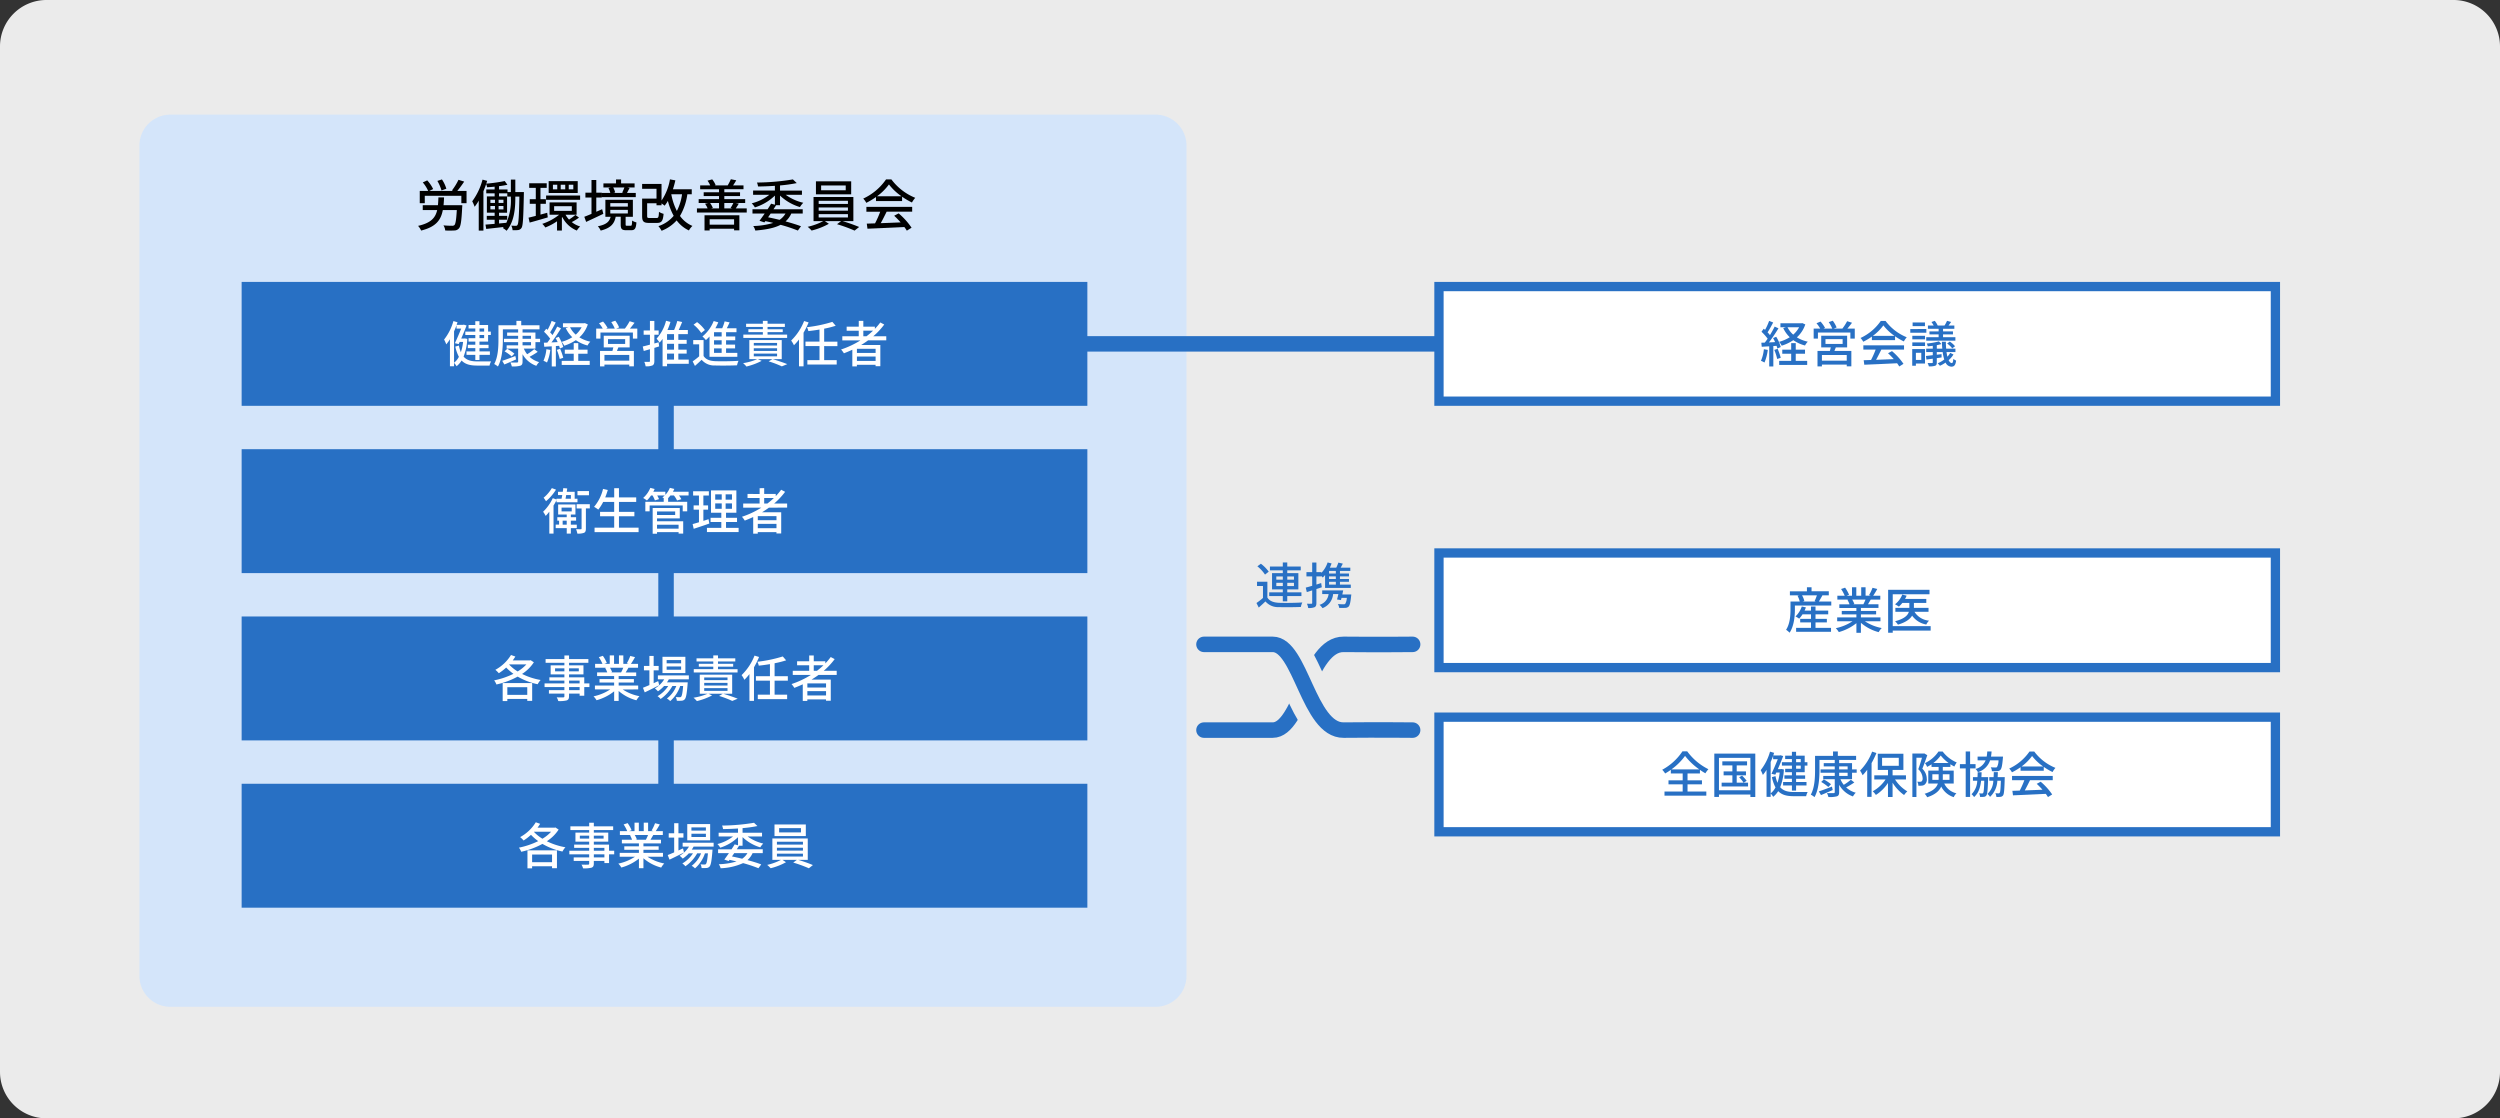 <svg xmlns="http://www.w3.org/2000/svg" width="807" height="361" viewBox="0 0 807 361">
  <rect x="0" y="0" width="807" height="361" fill="#333333" stroke="none"/>
  <g id="グループ_226" data-name="グループ 226" transform="translate(-280 -2277)">
    <path id="パス_533" data-name="パス 533" d="M15,0H792a15,15,0,0,1,15,15V346a15,15,0,0,1-15,15H15A15,15,0,0,1,0,346V15A15,15,0,0,1,15,0Z" transform="translate(280 2277)" fill="#ebebeb"/>
    <path id="パス_523" data-name="パス 523" d="M16287.96,8299.676h22.189c9.006,0,11.618-27.789,22.889-27.676s22.28,0,22.28,0" transform="translate(-15619.318 -5787)" fill="none" stroke="#2870c4" stroke-linecap="round" stroke-width="5"/>
    <path id="パス_522" data-name="パス 522" d="M16287.96,8272h22.189c9.006,0,11.618,27.789,22.889,27.676s22.28,0,22.28,0" transform="translate(-15619.318 -5787)" fill="none" stroke="#ebebeb" stroke-linecap="round" stroke-width="14"/>
    <path id="パス_524" data-name="パス 524" d="M16287.96,8272h22.189c9.006,0,11.618,27.789,22.889,27.676s22.28,0,22.28,0" transform="translate(-15619.318 -5787)" fill="none" stroke="#2870c4" stroke-linecap="round" stroke-width="5"/>
    <path id="パス_538" data-name="パス 538" d="M10,0H328a10,10,0,0,1,10,10V278a10,10,0,0,1-10,10H10A10,10,0,0,1,0,278V10A10,10,0,0,1,10,0Z" transform="translate(325 2314)" fill="#d4e5fa"/>
    <path id="パス_521" data-name="パス 521" d="M16114,8335V8175.062h302.563" transform="translate(-15619 -5787.062)" fill="none" stroke="#2870c4" stroke-linecap="round" stroke-width="5"/>
    <path id="パス_550" data-name="パス 550" d="M-70.92-12.078a11,11,0,0,0-1.422-3.006l-1.476.486a13.724,13.724,0,0,1,1.332,3.078Zm-.9,5.31c.072-.792.126-1.62.162-2.52h-1.818c-.036.918-.072,1.746-.162,2.52h-4.9V-5.2h4.662c-.576,2.538-2.034,4.176-6.174,5.112a5.345,5.345,0,0,1,.99,1.512c4.77-1.188,6.39-3.366,7-6.624h4.518c-.18,3.168-.414,4.518-.774,4.86a1.073,1.073,0,0,1-.774.216c-.45,0-1.6-.018-2.772-.126A3.661,3.661,0,0,1-71.28,1.4a25.436,25.436,0,0,0,2.9,0A1.955,1.955,0,0,0-66.87.738c.594-.63.846-2.376,1.062-6.786a6.715,6.715,0,0,0,.036-.72Zm4.428-4.59a36.689,36.689,0,0,0,2.232-3.024L-67-14.958A18.821,18.821,0,0,1-69.12-11.52l.4.162h-7.722l1.26-.612a11.419,11.419,0,0,0-1.908-2.808l-1.44.666a10.944,10.944,0,0,1,1.746,2.754h-2.718v3.942h1.62V-9.792h11.808v2.376H-64.4v-3.942Zm17.3,2.268a17.729,17.729,0,0,1-1.458,8.01c-.792.072-1.584.144-2.358.216V-2.07h2.628V-3.312H-53.91V-4.338h2.592V-9.594H-53.91v-.99h2.664V-9.54h1.152ZM-56.7-6.5h1.476v1.1H-56.7Zm0-2.034h1.476v1.044H-56.7Zm2.646,1.044V-8.532h1.566v1.044Zm0,2.088V-6.5h1.566v1.1Zm5.4-5.6V-15.03h-1.44V-11h-1.08v-.846H-53.91v-1.062a24.072,24.072,0,0,0,2.7-.45l-.864-1.206a49.824,49.824,0,0,1-5.958.846c.108-.306.2-.612.288-.9l-1.494-.4a20.586,20.586,0,0,1-3.33,7,10.738,10.738,0,0,1,.774,1.764,14.047,14.047,0,0,0,1.332-1.98V1.44h1.512V-11.268c.324-.756.612-1.548.882-2.322a5.334,5.334,0,0,1,.306,1.044c.774-.054,1.6-.108,2.43-.2v.9h-2.7v1.26h2.7v.99h-2.5v5.256h2.5v1.026H-57.87V-2.07h2.538V-.738c-1.116.09-2.124.18-2.952.234L-58.05.9C-56.484.738-54.45.5-52.4.27c-.09.108-.2.234-.288.342a6.126,6.126,0,0,1,1.206.882C-49-1.422-48.654-5.67-48.654-9.108V-9.54h1.314c-.126,6.426-.27,8.658-.612,9.144a.523.523,0,0,1-.522.288c-.288,0-.828-.018-1.476-.054A4.053,4.053,0,0,1-49.536,1.3a10.92,10.92,0,0,0,1.764-.036,1.5,1.5,0,0,0,1.116-.7c.486-.738.594-3.258.756-10.836,0-.18.018-.72.018-.72Zm18.72-.882H-31.41v-1.476h1.476Zm-2.61,0H-34v-1.476h1.458Zm-2.574,0h-1.4v-1.476h1.4Zm6.606-2.646H-37.89v3.834h9.378ZM-38.718-8.514h10.98V-9.882h-10.98Zm.36,4.194c-.72.2-1.458.4-2.178.594V-7.218h1.746V-8.694h-1.746v-3.672h2.016v-1.476h-5.652v1.476h2.124v3.672h-1.944v1.476h1.944v3.906c-.864.216-1.674.414-2.34.576l.36,1.584c1.674-.45,3.834-1.08,5.85-1.674Zm2.232-2.124h5.706v1.512h-5.706Zm6.858,2.826A17.817,17.817,0,0,1-31.32-2.124,7.127,7.127,0,0,1-32.436-3.69h3.564V-7.668H-37.6V-3.69h3.1A17.4,17.4,0,0,1-39.96-.738a6.1,6.1,0,0,1,.99,1.17,18.7,18.7,0,0,0,3.78-2V1.422h1.566V-2.79l.144-.126A9.084,9.084,0,0,0-28.8,1.422,6.271,6.271,0,0,1-27.72.108a7.855,7.855,0,0,1-2.718-1.422,16.433,16.433,0,0,0,2.34-1.44Zm15.822-8.874a15.614,15.614,0,0,1-.72,1.674l.4.09h-3.222l.558-.144a6.363,6.363,0,0,0-.63-1.62Zm3.672,1.764H-12.6c.252-.45.522-1.026.846-1.6l-.774-.162h2.376v-1.314h-4.356v-1.26h-1.638v1.26h-4.068v1.314H-17.8l-.792.18A6.783,6.783,0,0,1-18-10.728h-2.736V-9.36H-9.774ZM-20.628-5.472l-1.89.828v-4.59h1.764V-10.8h-1.764v-4.086h-1.548V-10.8h-1.962v1.566h1.962V-3.96c-.864.36-1.674.7-2.322.936l.594,1.656c1.584-.738,3.654-1.692,5.544-2.61ZM-18-5.256h5.67V-4.1H-18Zm0-2.178h5.67V-6.3H-18Zm5.4,7.308c-.4,0-.45-.054-.45-.468v-2.43h2.34v-5.49h-8.874v5.49h1.692c-.378,1.512-1.278,2.5-4.122,3.06a5.557,5.557,0,0,1,.918,1.4c3.312-.828,4.41-2.268,4.842-4.464h1.62V-.576c0,1.44.324,1.89,1.782,1.89h1.6c1.134,0,1.548-.5,1.692-2.52A4.364,4.364,0,0,1-10.944-1.8C-11-.324-11.07-.126-11.412-.126ZM5.166-10.3A16.729,16.729,0,0,1,3.492-4.9a19.841,19.841,0,0,1-1.8-5.4Zm3.132,0v-1.6H2.214a28.107,28.107,0,0,0,.792-2.88L1.26-15.1a17.052,17.052,0,0,1-2.718,6.84v-5.364H-7.722v1.566h4.644v3.168H-7.722v5.616c0,1.764.486,2.232,2.232,2.232h2.556c1.494,0,1.944-.612,2.142-2.934a4.881,4.881,0,0,1-1.494-.648c-.072,1.728-.18,2-.792,2H-5.292c-.684,0-.81-.09-.81-.666V-7.38h3.024v.648h1.62v-.612a10.072,10.072,0,0,1,.99.738A10.157,10.157,0,0,0,.594-8.154,20.1,20.1,0,0,0,2.466-3.33,10.765,10.765,0,0,1-2.466,0,7.9,7.9,0,0,1-1.44,1.494,12.45,12.45,0,0,0,3.42-1.854a10.4,10.4,0,0,0,3.96,3.24A6.353,6.353,0,0,1,8.514-.072,9.287,9.287,0,0,1,4.5-3.294a18.837,18.837,0,0,0,2.376-7ZM21.96-2.214V-.486H14.076V-2.214ZM12.42,1.4h1.656V.846H21.96v.5h1.71V-3.51H12.42ZM17.1-7.47v1.746H14.508l.594-.162A7.057,7.057,0,0,0,14.22-7.47Zm4.626,0a14.25,14.25,0,0,1-.9,1.62l.684.126h-2.7V-7.47ZM22.5-5.724c.288-.414.63-.954.99-1.548l-1.044-.2h3.1V-8.712H18.81V-9.72h5.076v-1.224H18.81v-.972H25v-1.242H21.636A17.559,17.559,0,0,0,22.662-14.8l-1.746-.342a14.487,14.487,0,0,1-1.008,1.962l.09.018H15.714l.288-.09A6.958,6.958,0,0,0,14.9-15.1l-1.512.414a8.1,8.1,0,0,1,.864,1.53h-3.24v1.242H17.1v.972H12.15V-9.72H17.1v1.008H10.53V-7.47h3.042l-.99.234a6.535,6.535,0,0,1,.828,1.512H9.972v1.332H26.046V-5.724ZM38.556-4.068a6.248,6.248,0,0,1-1.908,2.034c-1.206-.288-2.466-.576-3.708-.828.288-.4.558-.792.828-1.206ZM36.792-6.75V-9.864a16.044,16.044,0,0,0,6.426,3.708A7.351,7.351,0,0,1,44.3-7.542a15.7,15.7,0,0,1-5.67-2.574h5.238v-1.368H36.792V-13.14a47.044,47.044,0,0,0,5.4-.756L40.95-15.084a73.838,73.838,0,0,1-11.592,1.008A6.387,6.387,0,0,1,29.7-12.8c1.728-.018,3.6-.09,5.436-.216v1.53H28.1v1.368h5.238a15.37,15.37,0,0,1-5.688,2.754,5.619,5.619,0,0,1,1.026,1.314,16.066,16.066,0,0,0,6.462-3.816v2.952l-1.224-.342c-.324.558-.72,1.17-1.134,1.8H27.9v1.386h3.942c-.594.864-1.188,1.692-1.674,2.34l1.584.522.306-.414c.864.18,1.71.378,2.538.576A24.426,24.426,0,0,1,28.152-.036a4.67,4.67,0,0,1,.666,1.458c3.492-.288,6.174-.81,8.154-1.854a50.422,50.422,0,0,1,5.58,1.854L43.56.036c-1.314-.5-3.06-1.044-4.986-1.566a7.356,7.356,0,0,0,1.854-2.538h3.69V-5.454H34.686c.288-.45.576-.882.828-1.3ZM58-11.592H50.058V-13.14H58Zm1.764-2.88H48.384v4.212H59.76ZM49.266-3.87h9.45v1.062h-9.45Zm0-2.16h9.45v1.044h-9.45Zm0-2.16h9.45v1.026h-9.45Zm11.2,6.57V-9.4H47.61V-1.62h3.15A21.076,21.076,0,0,1,45.72.216a10.085,10.085,0,0,1,1.26,1.206A22.664,22.664,0,0,0,52.56-.756l-1.3-.864H56.52l-1.332.99a47.912,47.912,0,0,1,5.67,2.07L62.334.27A53.663,53.663,0,0,0,56.97-1.62Zm7.65-8.028a17.479,17.479,0,0,0,3.834-3.816A18.025,18.025,0,0,0,76-9.648ZM67.77-8.1h8.424V-9.5A22.585,22.585,0,0,0,79.38-7.632a8.148,8.148,0,0,1,1.062-1.512,18.1,18.1,0,0,1-7.7-5.94H71.01a18.2,18.2,0,0,1-7.362,6.192,6.1,6.1,0,0,1,.99,1.368A22.152,22.152,0,0,0,67.77-9.4Zm-3.1,3.438h4.464A30.65,30.65,0,0,1,67.464-.9L64.8-.81,65.016.828C68.076.7,72.648.5,76.932.288a12.284,12.284,0,0,1,.792,1.17L79.254.5a22.905,22.905,0,0,0-4.176-4.626l-1.44.774a26.241,26.241,0,0,1,2.088,2.142c-2.2.09-4.428.18-6.426.252.648-1.152,1.314-2.5,1.908-3.708h8.244V-6.228H64.674Z" transform="translate(495 2350)"/>
    <path id="パス_540" data-name="パス 540" d="M0,0H273V40H0Z" transform="translate(358 2368)" fill="#2870c4"/>
    <g id="パス_541" data-name="パス 541" transform="translate(743 2368)" fill="#fff">
      <path d="M 271.5 38.5 L 1.5 38.5 L 1.5 1.5 L 271.5 1.5 L 271.5 38.5 Z" stroke="none"/>
      <path d="M 3 3 L 3 37 L 270 37 L 270 3 L 3 3 M 0 0 L 273 0 L 273 40 L 0 40 L 0 0 Z" stroke="none" fill="#2870c4"/>
    </g>
    <g id="パス_534" data-name="パス 534" transform="translate(743 2454)" fill="#fff">
      <path d="M 271.5 38.5 L 1.5 38.5 L 1.5 1.5 L 271.5 1.5 L 271.5 38.5 Z" stroke="none"/>
      <path d="M 3 3 L 3 37 L 270 37 L 270 3 L 3 3 M 0 0 L 273 0 L 273 40 L 0 40 L 0 0 Z" stroke="none" fill="#2870c4"/>
    </g>
    <g id="パス_535" data-name="パス 535" transform="translate(743 2507)" fill="#fff">
      <path d="M 271.5 38.5 L 1.5 38.5 L 1.5 1.5 L 271.5 1.5 L 271.5 38.5 Z" stroke="none"/>
      <path d="M 3 3 L 3 37 L 270 37 L 270 3 L 3 3 M 0 0 L 273 0 L 273 40 L 0 40 L 0 0 Z" stroke="none" fill="#2870c4"/>
    </g>
    <path id="パス_542" data-name="パス 542" d="M0,0H273V40H0Z" transform="translate(358 2422)" fill="#2870c4"/>
    <path id="パス_543" data-name="パス 543" d="M0,0H273V40H0Z" transform="translate(358 2476)" fill="#2870c4"/>
    <path id="パス_544" data-name="パス 544" d="M0,0H273V40H0Z" transform="translate(358 2530)" fill="#2870c4"/>
    <path id="パス_545" data-name="パス 545" d="M-58.72-10.976v1.008h-1.5v-1.008Zm0,3.136h-1.5V-8.864h1.5Zm-2.848-2.128H-64.8v1.1h3.232V-7.84h-2.176v1.1h2.176v1.024h-2.416v1.1h2.416v1.04h-2.848v1.12h2.848V-.784h1.344V-2.448h3.36v-1.12h-3.36v-1.04H-57.3v-1.1h-2.928V-6.736h2.784V-8.864h.88v-1.1h-.88V-12.08h-2.784v-1.232h-1.344v1.232h-2.176v1.1h2.176Zm-6.864-.064c.288-.64.56-1.312.8-1.984v1.1h1.5c-.56,1.392-1.344,3.264-2.032,4.7l1.232.288.32-.7h1.1a16,16,0,0,1-.72,3.328,11.647,11.647,0,0,1-.64-2.16l-1.152.336a12.441,12.441,0,0,0,1.152,3.3A5.76,5.76,0,0,1-68.432.1Zm3.488,2.272-.24.032h-.928c.64-1.456,1.28-3.008,1.728-4.208l-.928-.272-.224.08H-67.6c.112-.288.192-.56.288-.848l-1.328-.384a16.878,16.878,0,0,1-3.008,5.968,11.779,11.779,0,0,1,.7,1.552A13.639,13.639,0,0,0-69.76-7.488v8.72h1.328V.144a5.14,5.14,0,0,1,.816,1.072A6.93,6.93,0,0,0-66-.624c1.216,1.264,2.848,1.632,5.024,1.632h4a4.939,4.939,0,0,1,.5-1.36c-.768.016-3.824.016-4.432.016-1.9,0-3.392-.336-4.448-1.552a18.238,18.238,0,0,0,1.2-5.728Zm16.3,5.68c-1.568.608-3.168,1.2-4.24,1.552l.7,1.184C-51.056.192-49.7-.416-48.4-.976Zm-3.472-1.5a14.135,14.135,0,0,1,2.288,1.632l.88-.9A14.079,14.079,0,0,0-51.28-4.4ZM-46.32-6.56h2.736v1.04H-46.32Zm0-2.048h2.736v.976H-46.32Zm4.16,4.144v-2.1h1.5V-7.632h-1.5V-9.664h-4.16V-10.7h5.472v-1.312h-5.9v-1.408H-48.3v1.408H-54.1v4.64c0,2.336-.112,5.6-1.376,7.888a5.808,5.808,0,0,1,1.2.8c1.376-2.432,1.6-6.16,1.6-8.688V-10.7h4.928v1.04H-51.3v1.056h3.552v.976H-52.32V-6.56h4.576v1.04h-3.712v1.056h3.712V-.32c0,.256-.1.336-.368.336-.272.016-1.216.032-2.144-.016a5.394,5.394,0,0,1,.464,1.28,9.03,9.03,0,0,0,2.736-.224c.544-.192.736-.56.736-1.376V-2.672a8.185,8.185,0,0,0,4.448,3.76,5.53,5.53,0,0,1,.912-1.2,7.354,7.354,0,0,1-3.1-1.712,25.809,25.809,0,0,0,2.64-1.6l-1.12-.88a17.28,17.28,0,0,1-2.288,1.648A7.1,7.1,0,0,1-45.9-4.464Zm14.912-6.9a8.573,8.573,0,0,1-1.9,2.384,7.764,7.764,0,0,1-1.84-2.384Zm1.024-1.344-.288.064H-33.28v1.28h1.792l-.88.288a9.886,9.886,0,0,0,2.1,2.928A12.625,12.625,0,0,1-33.7-6.656a5.477,5.477,0,0,1,.832,1.248A14.2,14.2,0,0,0-29.12-7.2a11.839,11.839,0,0,0,3.776,1.728,5.506,5.506,0,0,1,.9-1.232A11.171,11.171,0,0,1-27.968-8.1a9.942,9.942,0,0,0,2.72-4.176Zm-12.4,8.432a12.092,12.092,0,0,1-.944,3.744,6.253,6.253,0,0,1,1.136.56,14.815,14.815,0,0,0,1.072-4.08Zm4.1-1.088a6.249,6.249,0,0,1,.256.864l1.088-.48A12.4,12.4,0,0,0-34.64-8.288l-1.008.416c.224.4.448.848.656,1.3-.688.048-1.36.08-2,.1,1.04-1.344,2.192-3.088,3.088-4.544l-1.232-.56c-.4.816-.944,1.792-1.52,2.736a11.57,11.57,0,0,0-.768-.88c.576-.88,1.248-2.112,1.808-3.184l-1.312-.512a18.45,18.45,0,0,1-1.312,2.9c-.144-.128-.288-.256-.432-.368l-.72.976a15.093,15.093,0,0,1,1.984,2.24c-.3.448-.624.88-.912,1.264l-1.12.032.128,1.312c.72-.048,1.536-.1,2.416-.144v6.5h1.328V-5.3Zm-.736,1.312A17.113,17.113,0,0,1-34.32-1.12l1.136-.384a18.484,18.484,0,0,0-1.008-2.9Zm6.928,1.232h2.992V-4.128h-2.992V-6.24h-1.472v2.112h-2.88v1.312h2.88v2.3H-33.68V.8h9.04V-.512h-3.7Zm16.464,2.24h-8.016v-1.84h8.016ZM-18.736-7.52H-13.2v1.536h-5.536Zm6.992,2.656v-3.76h-8.368v3.76h3.1c-.1.368-.192.784-.3,1.152h-4V1.28h1.424V.7h8.016v.56h1.488V-3.712h-5.472c.144-.352.3-.752.464-1.152Zm.08-6.064c.48-.56,1.008-1.232,1.5-1.888l-1.584-.5a16.731,16.731,0,0,1-1.536,2.384h-2.8l.944-.368a9.629,9.629,0,0,0-1.248-2.176l-1.3.448a11.316,11.316,0,0,1,1.136,2.1h-2.832l.5-.224A9.923,9.923,0,0,0-20.336-13.2l-1.3.544a10.827,10.827,0,0,1,1.2,1.728h-2.112V-7.7h1.376V-9.664H-10.7V-7.7H-9.28v-3.232ZM-2.4-6.512l-1.376.384V-8.944h1.392V-10.32H-3.776v-3.088H-5.2v3.088H-7.232v1.376H-5.2v3.2c-.88.24-1.68.448-2.32.592L-7.2-3.7l2-.576V-.48c0,.224-.08.3-.288.3s-.864,0-1.536-.016a5.869,5.869,0,0,1,.432,1.44A5.133,5.133,0,0,0-4.384.96c.448-.24.608-.656.608-1.44V-4.7c.512-.16,1.04-.32,1.552-.48ZM.32-2.864H2.576V-.912H.32ZM2.576-7.3H.32V-9.152H2.576Zm0,3.168H.32V-6.016H2.576ZM7.328-.912H3.968V-2.864H6.656V-4.128H3.968V-6.016H6.656V-7.3H3.968V-9.152H7.04V-10.48H4.08c.384-.8.768-1.712,1.12-2.576l-1.568-.336A21.173,21.173,0,0,1,2.608-10.48H.464a19.65,19.65,0,0,0,.96-2.608L0-13.456A13.745,13.745,0,0,1-3.056-7.68,11.319,11.319,0,0,1-2.08-6.4a12.126,12.126,0,0,0,.96-1.2V1.232H.32v-.8H7.328ZM17.952-8.384H15.488V-9.776h2.464Zm0,2.624H15.488V-7.152h2.464Zm0,2.672H15.488v-1.44h2.464Zm-3.92,1.264h8.976V-3.088H19.376v-1.44h2.912V-5.76H19.376V-7.152h2.96V-8.384h-2.96V-9.776h3.36V-11.04h-3.12c.3-.592.624-1.264.912-1.9l-1.616-.32a14.306,14.306,0,0,1-.784,2.224H15.92a17.777,17.777,0,0,0,.944-1.92l-1.488-.416a12.217,12.217,0,0,1-3.632,4.992,7.582,7.582,0,0,1,1.12,1.152,13.163,13.163,0,0,0,1.168-1.152Zm-1.488-8.64a11.894,11.894,0,0,0-2.528-2.56l-1.136.832A11.424,11.424,0,0,1,11.344-9.52Zm-.432,3.248H8.768V-5.84h1.92v3.856a22.062,22.062,0,0,1-2.1,1.632L9.328,1.12c.784-.688,1.488-1.328,2.16-1.984A5.332,5.332,0,0,0,15.824.976c1.856.064,5.248.032,7.088-.048a6.48,6.48,0,0,1,.48-1.456c-2.032.144-5.744.192-7.552.112C14.064-.5,12.8-.992,12.112-2.1ZM39.088-8.992h-6.32v-.8h4.9v-.928h-4.9v-.752h5.584V-12.5H32.768v-.928h-1.52v.928H25.84v1.024h5.408v.752H26.576v.928h4.672v.8h-6.3V-7.92H39.088ZM28.32-2.864h7.52v.88H28.32Zm0-1.712h7.52v.864H28.32Zm0-1.728h7.52v.848H28.32Zm9.024,5.232V-7.216H26.88v6.144h2.56a19.212,19.212,0,0,1-4.576,1.3,7.767,7.767,0,0,1,1.088,1.088A21.814,21.814,0,0,0,30.864-.512l-1.216-.56h4.7l-1.232.72a31.537,31.537,0,0,1,4.256,1.616l1.76-.72c-1.12-.464-3.024-1.1-4.7-1.616Zm7.216-12.3a17.731,17.731,0,0,1-4.176,6.3,8.961,8.961,0,0,1,.9,1.52,17.306,17.306,0,0,0,1.632-1.856V1.248h1.472V-9.6a25.594,25.594,0,0,0,1.632-3.328Zm10.752,8.1V-6.72H51.04V-10.9a32.33,32.33,0,0,0,3.728-.944L53.68-13.1a43.271,43.271,0,0,1-8.192,1.712,5.7,5.7,0,0,1,.448,1.264c1.152-.128,2.384-.288,3.6-.5v3.9H45.008v1.44h4.528V-.752h-3.92V.672h9.472V-.752H51.04V-5.28ZM63.68-8.464v-1.792h3.136a22.85,22.85,0,0,1-2.1,1.792Zm3.968,5.392H61.616V-4.4h6.032ZM61.616-.5V-1.9h6.032V-.5Zm9.472-6.64V-8.464H66.9a23.14,23.14,0,0,0,3.536-3.776l-1.28-.672a17.524,17.524,0,0,1-1.744,2.064v-.7H63.68v-1.872H62.208v1.872H58.3v1.3h3.9v1.792h-5.3v1.328h5.856a28.715,28.715,0,0,1-6.256,2.944,8.157,8.157,0,0,1,.912,1.232c.912-.352,1.824-.736,2.72-1.152V1.264h1.472v-.5h6.032V1.2h1.536V-5.632H62.976c.768-.48,1.52-.96,2.24-1.5Z" transform="translate(495 2394)" fill="#fff"/>
    <path id="パス_546" data-name="パス 546" d="M-19.248-11.36a8.573,8.573,0,0,1-1.9,2.384,7.764,7.764,0,0,1-1.84-2.384Zm1.024-1.344-.288.064H-25.28v1.28h1.792l-.88.288a9.886,9.886,0,0,0,2.1,2.928A12.625,12.625,0,0,1-25.7-6.656a5.477,5.477,0,0,1,.832,1.248A14.2,14.2,0,0,0-21.12-7.2a11.839,11.839,0,0,0,3.776,1.728,5.506,5.506,0,0,1,.9-1.232A11.171,11.171,0,0,1-19.968-8.1a9.942,9.942,0,0,0,2.72-4.176Zm-12.4,8.432a12.092,12.092,0,0,1-.944,3.744,6.253,6.253,0,0,1,1.136.56,14.815,14.815,0,0,0,1.072-4.08Zm4.1-1.088a6.249,6.249,0,0,1,.256.864l1.088-.48A12.4,12.4,0,0,0-26.64-8.288l-1.008.416c.224.4.448.848.656,1.3-.688.048-1.36.08-2,.1,1.04-1.344,2.192-3.088,3.088-4.544l-1.232-.56c-.4.816-.944,1.792-1.52,2.736a11.57,11.57,0,0,0-.768-.88c.576-.88,1.248-2.112,1.808-3.184l-1.312-.512a18.45,18.45,0,0,1-1.312,2.9c-.144-.128-.288-.256-.432-.368l-.72.976a15.093,15.093,0,0,1,1.984,2.24c-.3.448-.624.88-.912,1.264l-1.12.032.128,1.312c.72-.048,1.536-.1,2.416-.144v6.5h1.328V-5.3Zm-.736,1.312A17.113,17.113,0,0,1-26.32-1.12l1.136-.384a18.484,18.484,0,0,0-1.008-2.9Zm6.928,1.232h2.992V-4.128h-2.992V-6.24h-1.472v2.112h-2.88v1.312h2.88v2.3H-25.68V.8h9.04V-.512h-3.7ZM-3.872-.576h-8.016v-1.84h8.016ZM-10.736-7.52H-5.2v1.536h-5.536Zm6.992,2.656v-3.76h-8.368v3.76h3.1c-.1.368-.192.784-.3,1.152h-4V1.28h1.424V.7h8.016v.56h1.488V-3.712H-7.856c.144-.352.3-.752.464-1.152Zm.08-6.064c.48-.56,1.008-1.232,1.5-1.888l-1.584-.5A16.731,16.731,0,0,1-5.28-10.928h-2.8l.944-.368a9.629,9.629,0,0,0-1.248-2.176l-1.3.448a11.316,11.316,0,0,1,1.136,2.1h-2.832l.5-.224A9.923,9.923,0,0,0-12.336-13.2l-1.3.544a10.827,10.827,0,0,1,1.2,1.728h-2.112V-7.7h1.376V-9.664H-2.7V-7.7H-1.28v-3.232ZM4.544-8.576a15.537,15.537,0,0,0,3.408-3.392,16.022,16.022,0,0,0,3.6,3.392ZM4.24-7.2h7.488V-8.448A20.076,20.076,0,0,0,14.56-6.784,7.243,7.243,0,0,1,15.5-8.128a16.084,16.084,0,0,1-6.848-5.28H7.12A16.181,16.181,0,0,1,.576-7.9a5.42,5.42,0,0,1,.88,1.216A19.691,19.691,0,0,0,4.24-8.352ZM1.488-4.144H5.456A27.245,27.245,0,0,1,3.968-.8L1.6-.72,1.792.736C4.512.624,8.576.448,12.384.256a10.919,10.919,0,0,1,.7,1.04l1.36-.848a20.36,20.36,0,0,0-3.712-4.112l-1.28.688a23.325,23.325,0,0,1,1.856,1.9c-1.952.08-3.936.16-5.712.224.576-1.024,1.168-2.224,1.7-3.3h7.328V-5.536H1.488Zm24.3-5.872h-2.96v.96h2.96v.9h-4v1.12H31.2V-8.16H27.216v-.9h3.2v-.96h-3.2v-.848h3.648V-11.92H28.992c.256-.336.544-.736.832-1.152L28.5-13.44a8.812,8.812,0,0,1-.816,1.52H25.488a6.262,6.262,0,0,0-.96-1.52l-1.056.384a9.639,9.639,0,0,1,.72,1.136H22.336v1.056h3.456ZM28.528-6.1a6.735,6.735,0,0,1,1.648,1.552l.912-.688a7.523,7.523,0,0,0-1.7-1.5Zm-7.152-6.8H17.392v1.168h3.984Zm.448,2.112H16.64V-9.6h5.184ZM20.192-3.12v2.3H18.448v-2.3Zm1.2-1.2H17.264V1.056h1.184v-.7h2.944Zm-4.1-.992h4.112V-6.48H17.3Zm0-2.144h4.112V-8.608H17.3Zm12.24,4.368a6.626,6.626,0,0,1-.912,1.232,14.045,14.045,0,0,1-.288-1.5h2.88v-1.1H28.224c-.064-.672-.1-1.408-.1-2.224h-1.28c.016.784.064,1.536.128,2.224H25.2v-1.12a14.811,14.811,0,0,0,1.5-.368l-.816-.864a22.251,22.251,0,0,1-3.92.7,4.322,4.322,0,0,1,.32.9c.512-.032,1.056-.1,1.616-.16v.912H21.776v1.1H23.9v1.008c-.832.1-1.584.192-2.208.256l.16,1.152c.624-.08,1.312-.176,2.048-.272V-.048c0,.176-.064.224-.256.24-.16.016-.784.016-1.408-.016a4.986,4.986,0,0,1,.4,1.088,5.9,5.9,0,0,0,2-.192c.448-.16.56-.464.56-1.088V-1.392l1.552-.224-.016-1.072c-.512.064-1.04.128-1.536.192V-3.36h1.9a12.555,12.555,0,0,0,.512,2.4A9.2,9.2,0,0,1,25.488.272a7.912,7.912,0,0,1,.72.8A9.9,9.9,0,0,0,28.032.032a2.154,2.154,0,0,0,1.9,1.328c.88-.016,1.312-.5,1.5-1.968a3.613,3.613,0,0,1-.9-.56c-.064.976-.208,1.36-.48,1.36-.384,0-.736-.32-1.04-.928a7.73,7.73,0,0,0,1.568-1.84Z" transform="translate(880 2394)" fill="#2870c4"/>
    <path id="パス_536" data-name="パス 536" d="M-13.952-2.08h3.664V-3.232h-3.664V-4.7h4.1V-5.888h-4.1V-7.2h-1.456v1.312h-2.08c.16-.336.3-.688.432-1.04l-1.328-.3a7.856,7.856,0,0,1-2.032,3.216,8.631,8.631,0,0,1,1.184.72A8.576,8.576,0,0,0-18.144-4.7h2.736v1.472H-18.9V-2.08h3.488V-.32h-4.8V.944H-8.944V-.32h-5.008Zm.448-8.752A18.245,18.245,0,0,1-14.24-8.96l.4.128h-4.3l.576-.16a6.789,6.789,0,0,0-.736-1.84Zm.64,2c.336-.544.736-1.264,1.136-1.952l-.208-.048h2.272v-1.3h-5.568V-13.44H-16.72v1.312h-5.5v1.3h3.04l-.576.144a8.68,8.68,0,0,1,.72,1.856h-2.992V-6.3c0,1.888-.144,4.624-1.424,6.592a6.977,6.977,0,0,1,1.136.944C-20.88-.912-20.608-4.16-20.608-6.3V-7.536H-8.864v-1.3ZM2.192-9.456a14.929,14.929,0,0,1-.7,1.52H-1.888l.464-.1a6.731,6.731,0,0,0-.688-1.424ZM7.008-2.448V-3.7H.7v-.976H5.616v-1.12H.7v-.96H6.368V-7.936H2.976c.272-.448.592-.976.9-1.52H6.96V-10.7h-2.3A25.034,25.034,0,0,0,5.984-12.88l-1.536-.384A13.945,13.945,0,0,1,3.328-10.9l.608.192H2.208V-13.44H.8V-10.7H-.784V-13.44H-2.176V-10.7h-1.76l.816-.3A11.121,11.121,0,0,0-4.4-13.3l-1.3.432A12,12,0,0,1-4.528-10.7H-6.9v1.248h3.632l-.384.064a7.926,7.926,0,0,1,.672,1.456h-3.28v1.184h5.5v.96h-4.72v1.12h4.72V-3.7H-6.96v1.248h4.944A15.524,15.524,0,0,1-7.408-.224,6.677,6.677,0,0,1-6.432,1.04,15.892,15.892,0,0,0-.752-1.84v3.1H.7V-1.952A14.273,14.273,0,0,0,6.432,1.056,6.682,6.682,0,0,1,7.424-.272,14.694,14.694,0,0,1,2-2.448ZM23.216-.88H10.976v-10.3H22.848v-1.424H9.488V1.248h1.488v-.7h12.24ZM22.528-5.5v-1.28h-4.72v-1.6h4v-1.28H14.944a8.043,8.043,0,0,0,.512-1.056l-1.408-.352a7.373,7.373,0,0,1-2.336,3.136,9.556,9.556,0,0,1,1.248.752,9.01,9.01,0,0,0,1.12-1.2h2.256v1.6H11.824V-5.5h4.352c-.336,1.12-1.408,2.24-4.448,3.04a5.4,5.4,0,0,1,.928,1.1c2.576-.768,3.92-1.808,4.576-2.912a7.056,7.056,0,0,0,4.576,2.864,4.89,4.89,0,0,1,.88-1.248A6.132,6.132,0,0,1,18-5.5Z" transform="translate(880 2480)" fill="#2870c4"/>
    <path id="パス_539" data-name="パス 539" d="M-9.008-5.808V-6.864h2.1v1.056Zm0-3.12h2.1v1.04h-2.1Zm5.7,0v1.04h-2.16v-1.04Zm0,3.12h-2.16V-6.864h2.16ZM-6.912-.9h1.44v-1.68H-.9V-3.792H-5.472v-.944h3.584V-9.984H-5.472V-10.9H-1.12v-1.232H-5.472v-1.3h-1.44v1.3h-4.16V-10.9h4.16v.912h-3.472v5.248h3.472v.944H-11.3v1.216h4.384Zm-4.544-9.568a11.894,11.894,0,0,0-2.528-2.56l-1.136.832A11.424,11.424,0,0,1-12.656-9.52Zm-.432,3.248h-3.344V-5.84h1.92v3.856a22.062,22.062,0,0,1-2.1,1.632l.736,1.472c.784-.688,1.488-1.328,2.16-1.984A5.332,5.332,0,0,0-8.176.976c1.856.064,5.248.032,7.088-.048A6.479,6.479,0,0,1-.608-.528c-2.032.144-5.744.192-7.552.112C-9.936-.5-11.2-.992-11.888-2.1Zm22.1-2.64H8.016v-.832h2.192Zm0,1.76H8.016v-.848h2.192Zm0,1.808H8.016v-.9h2.192Zm-4.736-.5L3.936-6.3v-2.64h1.6v-.112a5.033,5.033,0,0,1,.432.48,9.16,9.16,0,0,0,.768-.8v4.16h8.3V-6.288h-3.5v-.9h2.912V-8.1H11.536v-.848h2.912v-.912H11.536v-.832H14.88v-1.056H11.76c.24-.416.48-.864.7-1.312l-1.44-.336a13.264,13.264,0,0,1-.672,1.648H8.272a14.58,14.58,0,0,0,.56-1.376l-1.28-.32a8.767,8.767,0,0,1-2.016,3.376v-.256h-1.6v-3.088H2.576v3.088H.72v1.376H2.576V-5.9c-.784.224-1.5.432-2.08.576l.336,1.44,1.744-.544V-.384c0,.224-.08.272-.288.272C2.112-.1,1.52-.1.88-.112a4.75,4.75,0,0,1,.4,1.376A4.773,4.773,0,0,0,3.36.992c.432-.24.576-.64.576-1.376v-4.48c.576-.176,1.168-.368,1.744-.56ZM12.3-3.1c.1-.448.192-.9.288-1.328H5.808v1.2H7.872A4.072,4.072,0,0,1,4.944.24,4.977,4.977,0,0,1,5.9,1.312,5.331,5.331,0,0,0,9.328-3.232h1.7c-.144.624-.3,1.248-.432,1.744l1.264.192c.064-.208.128-.464.192-.72h1.7a3.988,3.988,0,0,1-.528,1.952.766.766,0,0,1-.544.128c-.3,0-1.072-.016-1.824-.08a2.693,2.693,0,0,1,.416,1.232,15.517,15.517,0,0,0,1.952,0,1.582,1.582,0,0,0,1.1-.4c.384-.4.608-1.328.816-3.376.032-.192.064-.544.064-.544Z" transform="translate(701 2472)" fill="#2870c4"/>
    <path id="パス_537" data-name="パス 537" d="M-60.48-7.632A19.388,19.388,0,0,0-56.064-12a20.941,20.941,0,0,0,4.608,4.368Zm5.216,4.816h4.656v-1.3h-4.656V-6.32h4V-7.5a20.038,20.038,0,0,0,1.76,1.12A8.724,8.724,0,0,1-48.528-7.7a18.933,18.933,0,0,1-6.848-5.776H-56.9A18.215,18.215,0,0,1-63.44-7.52a5.863,5.863,0,0,1,.944,1.2A18.881,18.881,0,0,0-60.656-7.5V-6.32h3.824v2.208h-4.576v1.3h4.576V-.5H-62.7V.848h13.5V-.5h-6.064Zm18.112-.544.976-.592a11.285,11.285,0,0,0-1.488-1.664l-.944.512A10.2,10.2,0,0,1-37.184-3.36h-2.208V-5.728H-36.4V-6.992h-2.992V-8.928h3.344V-10.24h-7.984v1.312h3.248v1.936h-2.832v1.264h2.832V-3.36h-3.472v1.232h8.528V-3.36ZM-45.12-.9V-11.36h10.144V-.9Zm-1.5-11.84v14h1.5V.48h10.144v.784h1.584v-14Zm27.9,1.76v1.008h-1.5v-1.008Zm0,3.136h-1.5V-8.864h1.5Zm-2.848-2.128H-24.8v1.1h3.232V-7.84h-2.176v1.1h2.176v1.024h-2.416v1.1h2.416v1.04h-2.848v1.12h2.848V-.784h1.344V-2.448h3.36v-1.12h-3.36v-1.04H-17.3v-1.1h-2.928V-6.736h2.784V-8.864h.88v-1.1h-.88V-12.08h-2.784v-1.232h-1.344v1.232h-2.176v1.1h2.176Zm-6.864-.064c.288-.64.56-1.312.8-1.984v1.1h1.5c-.56,1.392-1.344,3.264-2.032,4.7l1.232.288.32-.7h1.1a16,16,0,0,1-.72,3.328,11.648,11.648,0,0,1-.64-2.16l-1.152.336a12.441,12.441,0,0,0,1.152,3.3A5.76,5.76,0,0,1-28.432.1Zm3.488,2.272-.24.032h-.928c.64-1.456,1.28-3.008,1.728-4.208l-.928-.272-.224.08H-27.6c.112-.288.192-.56.288-.848l-1.328-.384a16.878,16.878,0,0,1-3.008,5.968,11.779,11.779,0,0,1,.7,1.552A13.64,13.64,0,0,0-29.76-7.488v8.72h1.328V.144a5.14,5.14,0,0,1,.816,1.072A6.93,6.93,0,0,0-26-.624c1.216,1.264,2.848,1.632,5.024,1.632h4a4.939,4.939,0,0,1,.5-1.36c-.768.016-3.824.016-4.432.016-1.9,0-3.392-.336-4.448-1.552a18.238,18.238,0,0,0,1.2-5.728Zm16.3,5.68c-1.568.608-3.168,1.2-4.24,1.552l.7,1.184C-11.056.192-9.7-.416-8.4-.976Zm-3.472-1.5A14.135,14.135,0,0,1-9.824-1.952l.88-.9A14.079,14.079,0,0,0-11.28-4.4ZM-6.32-6.56h2.736v1.04H-6.32Zm0-2.048h2.736v.976H-6.32Zm4.16,4.144v-2.1h1.5V-7.632h-1.5V-9.664H-6.32V-10.7H-.848v-1.312h-5.9v-1.408H-8.3v1.408H-14.1v4.64c0,2.336-.112,5.6-1.376,7.888a5.808,5.808,0,0,1,1.2.8c1.376-2.432,1.6-6.16,1.6-8.688V-10.7h4.928v1.04H-11.3v1.056h3.552v.976H-12.32V-6.56h4.576v1.04h-3.712v1.056h3.712V-.32c0,.256-.1.336-.368.336C-8.384.032-9.328.048-10.256,0a5.394,5.394,0,0,1,.464,1.28,9.03,9.03,0,0,0,2.736-.224C-6.512.864-6.32.5-6.32-.32V-2.672a8.185,8.185,0,0,0,4.448,3.76A5.53,5.53,0,0,1-.96-.112a7.354,7.354,0,0,1-3.1-1.712,25.809,25.809,0,0,0,2.64-1.6l-1.12-.88A17.281,17.281,0,0,1-4.832-2.656,7.1,7.1,0,0,1-5.9-4.464Zm6.48-8.912a17.1,17.1,0,0,1-3.9,6.128,8.807,8.807,0,0,1,.832,1.5A17.086,17.086,0,0,0,2.736-7.52V1.232H4.144V-9.68a28.83,28.83,0,0,0,1.568-3.248Zm3.216,2h5.392V-8.8H7.536Zm7.712,6.992V-5.728h-4.32V-7.472h3.488v-5.216H6.144v5.216h3.3v1.744H5.024v1.344H8.656A11.731,11.731,0,0,1,4.512-.576,6.561,6.561,0,0,1,5.536.608a13.019,13.019,0,0,0,3.9-3.872V1.28h1.488V-3.344A13.734,13.734,0,0,0,14.64.64,6.65,6.65,0,0,1,15.68-.544a11.893,11.893,0,0,1-3.952-3.84Zm5.9-8.416-.224.048H17.312V1.264h1.312V-11.408h1.792c-.32,1.12-.768,2.592-1.2,3.712a4.214,4.214,0,0,1,1.408,2.9,1.31,1.31,0,0,1-.3,1.008,1.127,1.127,0,0,1-.528.144c-.224,0-.544,0-.9-.032a2.829,2.829,0,0,1,.352,1.312A6.5,6.5,0,0,0,20.384-2.4a1.629,1.629,0,0,0,.88-.32,2.087,2.087,0,0,0,.7-1.888,4.521,4.521,0,0,0-1.44-3.248c.544-1.312,1.152-3.024,1.6-4.368ZM23.76-4.256V-6.064h2.032v1.2c0,.208,0,.4-.016.608ZM29.3-6.064v1.808H27.12c.016-.192.016-.384.016-.576V-6.064ZM24.08-9.7a11.326,11.326,0,0,0,2.384-2.432A12.794,12.794,0,0,0,29.008-9.7Zm6.576,6.624V-7.248h-3.52V-8.432h2.448V-9.3c.432.272.864.528,1.28.736a7.618,7.618,0,0,1,.768-1.312,11.169,11.169,0,0,1-4.544-3.536H25.744a10.786,10.786,0,0,1-4.368,3.744,5.211,5.211,0,0,1,.7,1.216A14.327,14.327,0,0,0,23.5-9.28v.848h2.288v1.184H22.448v4.176h3.1c-.416,1.28-1.5,2.432-4.272,3.3a4.182,4.182,0,0,1,.816,1.12C24.7.512,26.016-.72,26.624-2.1a6.85,6.85,0,0,0,4.048,3.424A3.571,3.571,0,0,1,31.536.08,5.766,5.766,0,0,1,27.6-3.072ZM45.12-10.56a4.5,4.5,0,0,1-.5,2.176.68.68,0,0,1-.5.128c-.256,0-.864-.016-1.5-.064a2.894,2.894,0,0,1,.368,1.264,14.532,14.532,0,0,0,1.728-.016,1.355,1.355,0,0,0,1.024-.448c.384-.4.592-1.392.784-3.712.032-.176.048-.528.048-.528H42.688a12.856,12.856,0,0,0,.192-1.664H41.488A12.856,12.856,0,0,1,41.3-11.76H38.368v1.2H40.96a4.8,4.8,0,0,1-3.248,2.784,3.84,3.84,0,0,1,.752,1.024A5.889,5.889,0,0,0,42.4-10.56ZM37.712-7.968v-1.36h-1.76v-4.1H34.528v4.1H32.656v1.36h1.872V1.248h1.424V-7.968ZM39.6-5.136c.032-.5.048-1.024.064-1.568H38.4c-.016.544-.032,1.072-.064,1.568H36.864v1.152h1.392A6.4,6.4,0,0,1,36.416.368a3.743,3.743,0,0,1,.816.928C38.64.048,39.248-1.744,39.5-3.984h1.024C40.448-1.3,40.352-.3,40.16-.048a.382.382,0,0,1-.368.176A7.658,7.658,0,0,1,38.864.08a2.94,2.94,0,0,1,.3,1.168,7.06,7.06,0,0,0,1.216-.032A1.03,1.03,0,0,0,41.2.752c.336-.432.448-1.76.56-5.36.016-.16.016-.528.016-.528Zm5.248,0c.032-.512.048-1.056.064-1.616H43.6c-.016.56-.032,1.1-.064,1.616H42.144v1.152h1.3a6.043,6.043,0,0,1-1.9,4.272,3.308,3.308,0,0,1,.832.944,7.576,7.576,0,0,0,2.368-5.216h1.136C45.792-1.3,45.7-.336,45.5-.08A.4.4,0,0,1,45.1.1a6.694,6.694,0,0,1-.992-.064,3.6,3.6,0,0,1,.32,1.216,8.212,8.212,0,0,0,1.312-.032,1.143,1.143,0,0,0,.848-.464c.32-.448.432-1.776.528-5.344.016-.176.016-.544.016-.544Zm7.7-3.44a15.537,15.537,0,0,0,3.408-3.392,16.022,16.022,0,0,0,3.6,3.392ZM52.24-7.2h7.488V-8.448A20.076,20.076,0,0,0,62.56-6.784,7.243,7.243,0,0,1,63.5-8.128a16.084,16.084,0,0,1-6.848-5.28H55.12a16.181,16.181,0,0,1-6.544,5.5,5.42,5.42,0,0,1,.88,1.216A19.69,19.69,0,0,0,52.24-8.352ZM49.488-4.144h3.968A27.245,27.245,0,0,1,51.968-.8L49.6-.72,49.792.736c2.72-.112,6.784-.288,10.592-.48a10.919,10.919,0,0,1,.7,1.04l1.36-.848a20.36,20.36,0,0,0-3.712-4.112l-1.28.688a23.324,23.324,0,0,1,1.856,1.9c-1.952.08-3.936.16-5.712.224.576-1.024,1.168-2.224,1.7-3.3h7.328V-5.536H49.488Z" transform="translate(880 2533)" fill="#2870c4"/>
    <path id="パス_547" data-name="パス 547" d="M-24.88-12.48h-3.712v1.344h3.712Zm-11.984-.96a11.869,11.869,0,0,1-2.656,3.1A10.876,10.876,0,0,1-38.752-9.2a15.906,15.906,0,0,0,3.232-3.744Zm6.144,2.256v1.168h-1.728c.08-.368.144-.752.208-1.168Zm-4.64,2.32h6.768v-1.152h-.9v-2.24h-2.56c.048-.368.112-.736.16-1.072l-1.28-.112c-.048.368-.1.768-.16,1.184H-34.88v1.072H-33.5c-.08.416-.16.8-.224,1.168H-35.36v.256l-1.2-.432a15.156,15.156,0,0,1-3.12,4.384,12.252,12.252,0,0,1,.832,1.344A14.977,14.977,0,0,0-37.68-5.84V1.248h1.36V-7.808q.528-.864.96-1.728Zm1.984,7.216v-1.28h1.312v1.28Zm-.352-5.5h3.28V-5.92h-3.28Zm4.912,6.624v-1.12h-1.92v-1.28h1.7v-1.12h-1.7v-.864h1.488V-8.16h-5.584v3.248h2.768v.864H-35.1v1.12h.576v1.28h-1.1v1.12h3.568V1.248h1.328V-.528Zm4.208-7.712h-4.256v1.36h1.6V-.416c0,.192-.064.24-.256.256-.192,0-.832,0-1.536-.016a5.693,5.693,0,0,1,.416,1.424A5.524,5.524,0,0,0-26.464.992c.464-.24.592-.672.592-1.392V-6.88h1.264ZM-15.2-.672v-3.68h4.976V-5.776H-15.2v-3.2h5.568v-1.456H-15.2v-2.976h-1.536v2.976h-2.9c.3-.768.592-1.584.832-2.4l-1.536-.352a13.813,13.813,0,0,1-2.9,5.792,9.529,9.529,0,0,1,1.36.9,13.814,13.814,0,0,0,1.584-2.48h3.552v3.2H-21.3v1.424h4.56v3.68h-6.336V.768H-8.864V-.672ZM4.048-1.616V-.352h-6.96V-1.616ZM2.944-5.9v1.136H-2.912V-5.9Zm-5.856,2.24H4.432V-7.008H-4.32V1.28h1.408v-.5h6.96v.464H5.536V-2.736H-2.912ZM7.28-12.272H2.224a9.357,9.357,0,0,0,.448-.9l-1.44-.352A7.087,7.087,0,0,1-.224-11.264v-1.008H-4.112c.16-.288.3-.592.432-.88l-1.392-.368a8.8,8.8,0,0,1-2.32,3.264,9.478,9.478,0,0,1,1.216.816,9.953,9.953,0,0,0,1.328-1.616h.5A9.8,9.8,0,0,1-3.6-9.472l1.328-.4a8.685,8.685,0,0,0-.576-1.184H-.432a6.757,6.757,0,0,1-.752.624c.144.064.32.16.512.256h-.08v1.168H-6.688v3.056H-5.3V-7.84H5.376v1.888H6.832V-9.008H.672v-1.168H.64a8.178,8.178,0,0,0,.768-.88H2.544A7.623,7.623,0,0,1,3.552-9.44l1.392-.416a7.775,7.775,0,0,0-.768-1.2h3.1Zm6.432,8.864c-.544.192-1.12.368-1.664.544V-6.48h1.52V-7.856h-1.52V-11.04h1.776v-1.376H8.736v1.376h1.888v3.184H8.9V-6.48h1.728v4.064c-.768.24-1.472.432-2.048.592L8.928-.3c1.44-.464,3.3-1.088,5.04-1.7Zm2.16-5.1h2.1v1.744h-2.1Zm0-2.928h2.1v1.728h-2.1ZM21.28-9.712H19.232V-11.44H21.28Zm0,2.944H19.232V-8.512H21.28ZM19.36-.608v-1.9h3.552V-3.856H19.36V-5.5H22.7v-7.2H14.512v7.2H17.84v1.648H14.368v1.344H17.84v1.9H13.2V.752H23.424V-.608ZM31.68-8.464v-1.792h3.136a22.85,22.85,0,0,1-2.1,1.792Zm3.968,5.392H29.616V-4.4h6.032ZM29.616-.5V-1.9h6.032V-.5Zm9.472-6.64V-8.464H34.9a23.14,23.14,0,0,0,3.536-3.776l-1.28-.672a17.525,17.525,0,0,1-1.744,2.064v-.7H31.68v-1.872H30.208v1.872H26.3v1.3h3.9v1.792h-5.3v1.328h5.856a28.715,28.715,0,0,1-6.256,2.944,8.157,8.157,0,0,1,.912,1.232c.912-.352,1.824-.736,2.72-1.152V1.264h1.472v-.5h6.032V1.2h1.536V-5.632H30.976c.768-.48,1.52-.96,2.24-1.5Z" transform="translate(495 2448)" fill="#fff"/>
    <path id="パス_548" data-name="パス 548" d="M-44.8-3.168v2.48h-6.432v-2.48ZM-52.736,1.3h1.5V.624H-44.8v.624h1.584v-5.76h-9.52Zm2.144-11.824h5.5A12.6,12.6,0,0,1-47.9-8.256a12.8,12.8,0,0,1-2.736-2.208Zm6.88-1.376-.256.08h-5.52c.3-.4.592-.832.848-1.248l-1.408-.5A13.458,13.458,0,0,1-55.1-8.784a9.154,9.154,0,0,1,1.12,1.1A16.7,16.7,0,0,0-51.6-9.52a15.888,15.888,0,0,0,2.336,2.032,25.763,25.763,0,0,1-6.224,2.112,5.4,5.4,0,0,1,.736,1.328A25.864,25.864,0,0,0-47.9-6.592,21.252,21.252,0,0,0-41.44-4.128,6.471,6.471,0,0,1-40.48-5.5a21.824,21.824,0,0,1-6-1.952,12.746,12.746,0,0,0,3.808-3.76ZM-27.9-2.224h-3.408v-.992H-27.9ZM-31.312-5.3H-27.9v.912h-3.408Zm-4.512-2.992v-.96h3.008v.96Zm7.664-.96v.96h-3.152v-.96Zm3.424,4.864H-26.4V-6.352h-4.912V-7.3h4.656V-10.24h-4.656v-.816h6.24v-1.2h-6.24v-1.168h-1.5v1.168H-38.88v1.2h6.064v.816h-4.432V-7.3h4.432v.944h-4.848V-5.3h4.848v.912h-6.4v1.168h6.4v.992h-4.992V-1.1h4.992v.848c0,.272-.1.352-.384.368-.256.016-1.216.016-2.1-.016a4.6,4.6,0,0,1,.512,1.2,9.423,9.423,0,0,0,2.72-.208c.544-.208.752-.544.752-1.36V-1.1H-27.9v.688h1.5v-2.8h1.664Zm10.928-5.072a14.929,14.929,0,0,1-.7,1.52h-3.376l.464-.1a6.731,6.731,0,0,0-.688-1.424Zm4.816,7.008V-3.7h-6.3v-.976h4.912v-1.12H-15.3v-.96h5.664V-7.936h-3.392c.272-.448.592-.976.9-1.52H-9.04V-10.7h-2.3a25.034,25.034,0,0,0,1.328-2.176l-1.536-.384a13.945,13.945,0,0,1-1.12,2.368l.608.192h-1.728V-13.44H-15.2V-10.7h-1.584V-13.44h-1.392V-10.7h-1.76l.816-.3A11.121,11.121,0,0,0-20.4-13.3l-1.3.432a12,12,0,0,1,1.168,2.16H-22.9v1.248h3.632l-.384.064a7.926,7.926,0,0,1,.672,1.456h-3.28v1.184h5.5v.96h-4.72v1.12h4.72V-3.7H-22.96v1.248h4.944A15.524,15.524,0,0,1-23.408-.224a6.677,6.677,0,0,1,.976,1.264,15.892,15.892,0,0,0,5.68-2.88v3.1H-15.3V-1.952A14.273,14.273,0,0,0-9.568,1.056,6.682,6.682,0,0,1-8.576-.272,14.694,14.694,0,0,1-14-2.448ZM4.864-10.88H.192v-1.04H4.864Zm0,2.064H.192V-9.872H4.864ZM6.24-12.992H-1.152v5.248H6.24ZM-2.528-5.136c-.5.224-.992.448-1.472.672v-4.16h1.616v-1.408H-4v-3.232H-5.376v3.232h-1.76v1.408h1.76v4.768c-.784.336-1.5.64-2.08.864L-6.88-1.5c1.344-.64,3.072-1.5,4.672-2.32ZM7.36-5.712V-6.976h-10v1.264H-.592A8.589,8.589,0,0,1-3.616-2.768a8.062,8.062,0,0,1,1.008.928A10.863,10.863,0,0,0-.64-3.552H.7A10.355,10.355,0,0,1-2.752-.272a4.128,4.128,0,0,1,.992.9A12.3,12.3,0,0,0,2.048-3.552H3.312A9.28,9.28,0,0,1,.272.48a4.775,4.775,0,0,1,1.072.832A11.058,11.058,0,0,0,4.56-3.552h.96C5.328-1.3,5.12-.384,4.88-.112c-.128.16-.256.176-.5.176A10.693,10.693,0,0,1,3.136,0a2.939,2.939,0,0,1,.336,1.2,12.6,12.6,0,0,0,1.6-.016,1.392,1.392,0,0,0,.96-.448c.432-.48.672-1.728.928-4.928.016-.192.032-.56.032-.56H.3A7.366,7.366,0,0,0,.9-5.712Zm15.728-3.28h-6.32v-.8h4.9v-.928h-4.9v-.752h5.584V-12.5H16.768v-.928h-1.52v.928H9.84v1.024h5.408v.752H10.576v.928h4.672v.8h-6.3V-7.92H23.088ZM12.32-2.864h7.52v.88H12.32Zm0-1.712h7.52v.864H12.32Zm0-1.728h7.52v.848H12.32Zm9.024,5.232V-7.216H10.88v6.144h2.56A19.212,19.212,0,0,1,8.864.224,7.767,7.767,0,0,1,9.952,1.312,21.814,21.814,0,0,0,14.864-.512l-1.216-.56h4.7l-1.232.72a31.537,31.537,0,0,1,4.256,1.616l1.76-.72c-1.12-.464-3.024-1.1-4.7-1.616Zm7.216-12.3a17.731,17.731,0,0,1-4.176,6.3,8.961,8.961,0,0,1,.9,1.52,17.306,17.306,0,0,0,1.632-1.856V1.248h1.472V-9.6a25.594,25.594,0,0,0,1.632-3.328Zm10.752,8.1V-6.72H35.04V-10.9a32.33,32.33,0,0,0,3.728-.944L37.68-13.1a43.271,43.271,0,0,1-8.192,1.712,5.7,5.7,0,0,1,.448,1.264c1.152-.128,2.384-.288,3.6-.5v3.9H29.008v1.44h4.528V-.752h-3.92V.672h9.472V-.752H35.04V-5.28ZM47.68-8.464v-1.792h3.136a22.85,22.85,0,0,1-2.1,1.792Zm3.968,5.392H45.616V-4.4h6.032ZM45.616-.5V-1.9h6.032V-.5Zm9.472-6.64V-8.464H50.9a23.14,23.14,0,0,0,3.536-3.776l-1.28-.672a17.525,17.525,0,0,1-1.744,2.064v-.7H47.68v-1.872H46.208v1.872H42.3v1.3h3.9v1.792h-5.3v1.328h5.856a28.715,28.715,0,0,1-6.256,2.944,8.157,8.157,0,0,1,.912,1.232c.912-.352,1.824-.736,2.72-1.152V1.264h1.472v-.5h6.032V1.2h1.536V-5.632H46.976c.768-.48,1.52-.96,2.24-1.5Z" transform="translate(495 2502)" fill="#fff"/>
    <path id="パス_549" data-name="パス 549" d="M-36.8-3.168v2.48h-6.432v-2.48ZM-44.736,1.3h1.5V.624H-36.8v.624h1.584v-5.76h-9.52Zm2.144-11.824h5.5A12.6,12.6,0,0,1-39.9-8.256a12.8,12.8,0,0,1-2.736-2.208Zm6.88-1.376-.256.08h-5.52c.3-.4.592-.832.848-1.248l-1.408-.5A13.458,13.458,0,0,1-47.1-8.784a9.154,9.154,0,0,1,1.12,1.1A16.7,16.7,0,0,0-43.6-9.52a15.888,15.888,0,0,0,2.336,2.032,25.763,25.763,0,0,1-6.224,2.112,5.4,5.4,0,0,1,.736,1.328A25.864,25.864,0,0,0-39.9-6.592,21.252,21.252,0,0,0-33.44-4.128,6.471,6.471,0,0,1-32.48-5.5a21.824,21.824,0,0,1-6-1.952,12.746,12.746,0,0,0,3.808-3.76ZM-19.9-2.224h-3.408v-.992H-19.9ZM-23.312-5.3H-19.9v.912h-3.408Zm-4.512-2.992v-.96h3.008v.96Zm7.664-.96v.96h-3.152v-.96Zm3.424,4.864H-18.4V-6.352h-4.912V-7.3h4.656V-10.24h-4.656v-.816h6.24v-1.2h-6.24v-1.168h-1.5v1.168H-30.88v1.2h6.064v.816h-4.432V-7.3h4.432v.944h-4.848V-5.3h4.848v.912h-6.4v1.168h6.4v.992h-4.992V-1.1h4.992v.848c0,.272-.1.352-.384.368-.256.016-1.216.016-2.1-.016a4.6,4.6,0,0,1,.512,1.2,9.423,9.423,0,0,0,2.72-.208c.544-.208.752-.544.752-1.36V-1.1H-19.9v.688h1.5v-2.8h1.664ZM-5.808-9.456a14.929,14.929,0,0,1-.7,1.52H-9.888l.464-.1a6.731,6.731,0,0,0-.688-1.424ZM-.992-2.448V-3.7H-7.3v-.976h4.912v-1.12H-7.3v-.96h5.664V-7.936H-5.024c.272-.448.592-.976.9-1.52H-1.04V-10.7h-2.3A25.034,25.034,0,0,0-2.016-12.88l-1.536-.384A13.945,13.945,0,0,1-4.672-10.9l.608.192H-5.792V-13.44H-7.2V-10.7H-8.784V-13.44h-1.392V-10.7h-1.76l.816-.3A11.121,11.121,0,0,0-12.4-13.3l-1.3.432a12,12,0,0,1,1.168,2.16H-14.9v1.248h3.632l-.384.064a7.926,7.926,0,0,1,.672,1.456h-3.28v1.184h5.5v.96h-4.72v1.12h4.72V-3.7H-14.96v1.248h4.944A15.524,15.524,0,0,1-15.408-.224a6.677,6.677,0,0,1,.976,1.264,15.892,15.892,0,0,0,5.68-2.88v3.1H-7.3V-1.952A14.273,14.273,0,0,0-1.568,1.056,6.682,6.682,0,0,1-.576-.272,14.694,14.694,0,0,1-6-2.448ZM12.864-10.88H8.192v-1.04h4.672Zm0,2.064H8.192V-9.872h4.672Zm1.376-4.176H6.848v5.248H14.24ZM5.472-5.136c-.5.224-.992.448-1.472.672v-4.16H5.616v-1.408H4v-3.232H2.624v3.232H.864v1.408h1.76v4.768c-.784.336-1.5.64-2.08.864L1.12-1.5c1.344-.64,3.072-1.5,4.672-2.32Zm9.888-.576V-6.976h-10v1.264H7.408A8.589,8.589,0,0,1,4.384-2.768a8.062,8.062,0,0,1,1.008.928A10.863,10.863,0,0,0,7.36-3.552H8.7A10.355,10.355,0,0,1,5.248-.272a4.128,4.128,0,0,1,.992.9,12.3,12.3,0,0,0,3.808-4.176h1.264A9.28,9.28,0,0,1,8.272.48a4.775,4.775,0,0,1,1.072.832A11.058,11.058,0,0,0,12.56-3.552h.96c-.192,2.256-.4,3.168-.64,3.44-.128.16-.256.176-.5.176A10.693,10.693,0,0,1,11.136,0a2.939,2.939,0,0,1,.336,1.2,12.6,12.6,0,0,0,1.6-.016,1.392,1.392,0,0,0,.96-.448c.432-.48.672-1.728.928-4.928.016-.192.032-.56.032-.56H8.3a7.366,7.366,0,0,0,.592-.96Zm10.912,2.1a5.554,5.554,0,0,1-1.7,1.808c-1.072-.256-2.192-.512-3.3-.736.256-.352.5-.7.736-1.072ZM24.7-6V-8.768a14.261,14.261,0,0,0,5.712,3.3,6.534,6.534,0,0,1,.96-1.232,13.955,13.955,0,0,1-5.04-2.288h4.656v-1.216H24.7V-11.68a41.817,41.817,0,0,0,4.8-.672l-1.1-1.056a65.634,65.634,0,0,1-10.3.9,5.677,5.677,0,0,1,.3,1.136c1.536-.016,3.2-.08,4.832-.192v1.36H16.976v1.216h4.656a13.663,13.663,0,0,1-5.056,2.448,5,5,0,0,1,.912,1.168,14.281,14.281,0,0,0,5.744-3.392v2.624l-1.088-.3c-.288.5-.64,1.04-1.008,1.6H16.8v1.232h3.5c-.528.768-1.056,1.5-1.488,2.08l1.408.464L20.5-1.44c.768.16,1.52.336,2.256.512a21.712,21.712,0,0,1-5.728.9,4.151,4.151,0,0,1,.592,1.3A19.238,19.238,0,0,0,24.864-.384a44.819,44.819,0,0,1,4.96,1.648l.9-1.232C29.552-.416,28-.9,26.288-1.36a6.539,6.539,0,0,0,1.648-2.256h3.28V-4.848H22.832c.256-.4.512-.784.736-1.152Zm18.848-4.3H36.5V-11.68h7.056Zm1.568-2.56H35.008V-9.12H45.12ZM35.792-3.44h8.4V-2.5h-8.4Zm0-1.92h8.4v.928h-8.4Zm0-1.92h8.4v.912h-8.4Zm9.952,5.84V-8.352H34.32V-1.44h2.8A18.734,18.734,0,0,1,32.64.192a8.964,8.964,0,0,1,1.12,1.072A20.145,20.145,0,0,0,38.72-.672L37.568-1.44H42.24l-1.184.88A42.588,42.588,0,0,1,46.1,1.28L47.408.24A47.7,47.7,0,0,0,42.64-1.44Z" transform="translate(495 2556)" fill="#fff"/>
  </g>
</svg>
